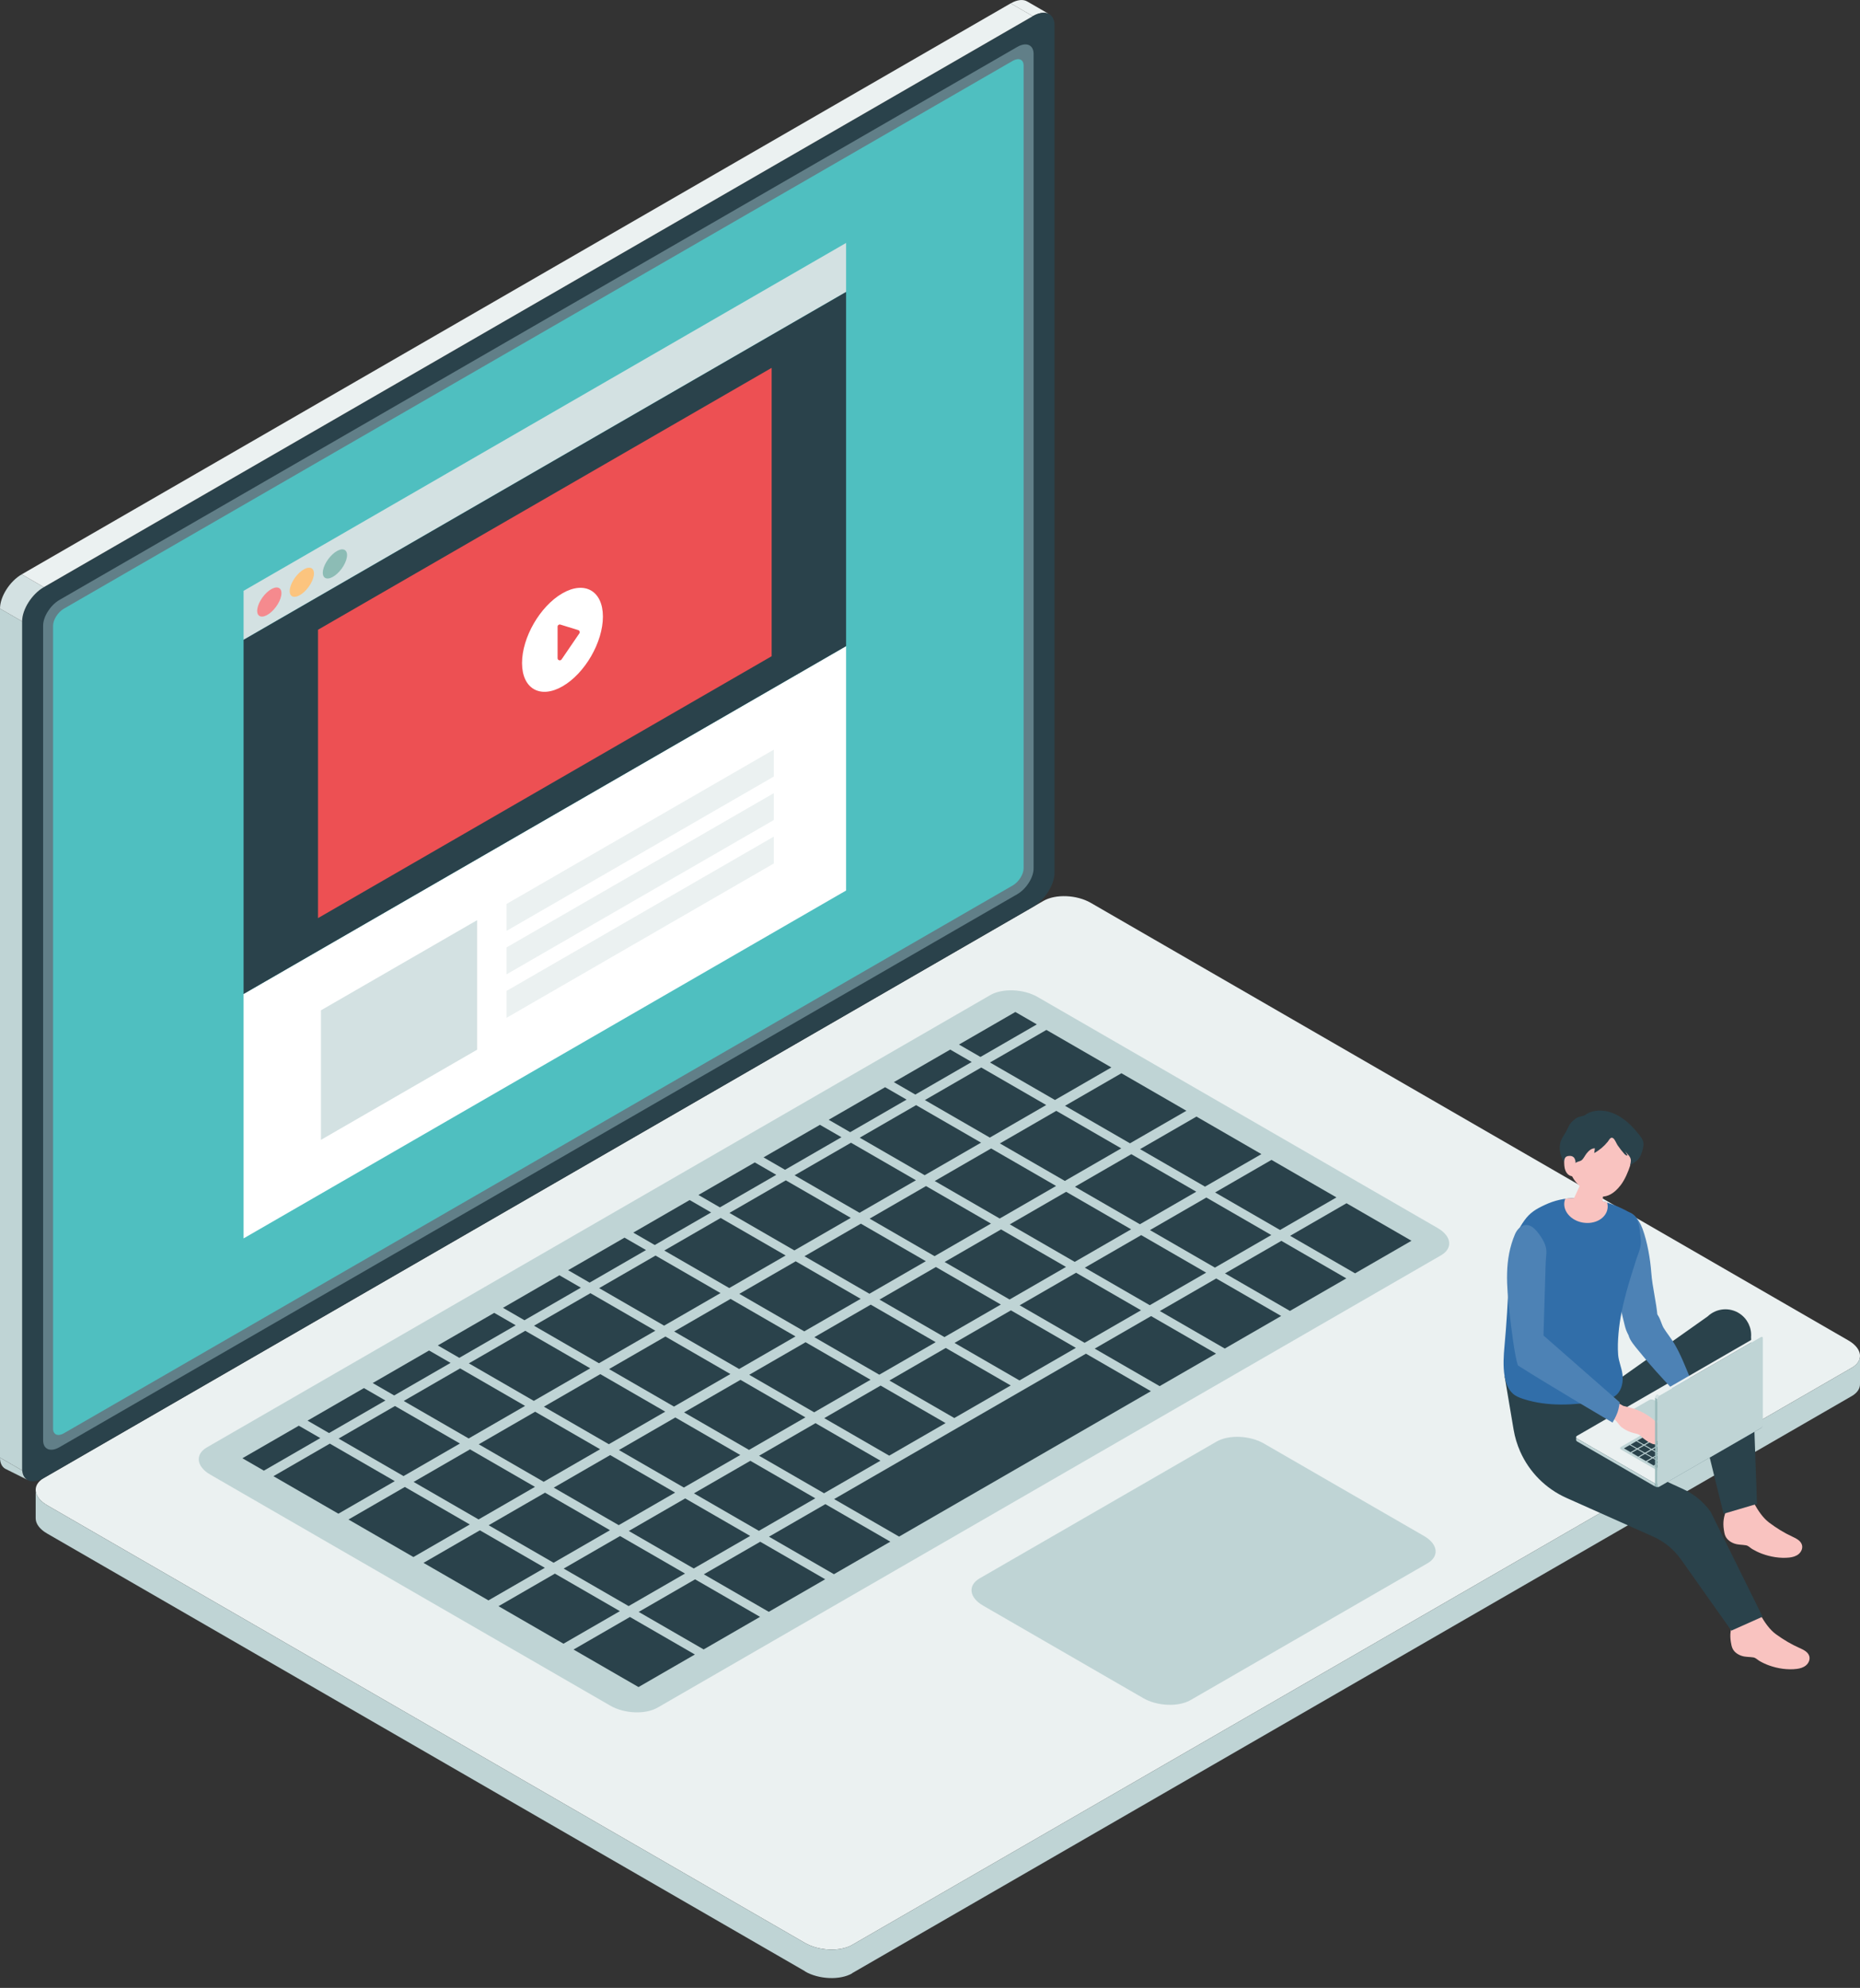 <svg width="160" height="171" viewBox="0 0 160 171" fill="none" xmlns="http://www.w3.org/2000/svg">
<rect x="0" y="0" width="160" height="171" fill="#333333" stroke="none"/>
<g clip-path="url(#clip0_142_954)">
<path d="M90.306 1.249C89.964 1.019 89.437 1.049 88.846 1.39L86.942 0.291C87.52 -0.043 88.036 -0.079 88.379 0.135L90.308 1.249H90.306Z" fill="#EBF1F1"/>
<path d="M159.295 117.653L73.308 167.297C72.265 167.899 70.447 167.824 69.246 167.132L4.06 129.483C2.859 128.789 2.732 127.738 3.773 127.138L89.76 77.494C90.803 76.892 92.621 76.967 93.822 77.659L159.009 115.31C160.21 116.004 160.338 117.055 159.296 117.655L159.295 117.653Z" fill="#EBF1F1"/>
<path d="M122.792 134.477L102.413 146.243C101.37 146.845 99.552 146.77 98.351 146.078L84.563 138.113C83.362 137.419 83.234 136.369 84.276 135.768L104.655 124.003C105.698 123.401 107.516 123.476 108.717 124.168L122.505 132.132C123.705 132.826 123.833 133.877 122.792 134.477Z" fill="#BFD4D5"/>
<path d="M123.959 107.982L56.567 146.89C55.523 147.492 53.706 147.417 52.505 146.725L18.088 126.847C16.887 126.153 16.76 125.102 17.801 124.502L85.193 85.594C86.237 84.991 88.055 85.066 89.255 85.759L123.672 105.637C124.872 106.331 125 107.382 123.959 107.982Z" fill="#BFD4D5"/>
<path d="M121.417 106.731L116.565 109.532L110.978 106.305L115.829 103.504L121.417 106.731Z" fill="#2A424B"/>
<path d="M114.963 103.001L110.111 105.803L104.524 102.576L109.375 99.774L114.963 103.001Z" fill="#2A424B"/>
<path d="M108.508 99.276L103.657 102.075L98.07 98.848L102.921 96.049L108.508 99.276Z" fill="#2A424B"/>
<path d="M102.054 95.548L97.203 98.348L91.615 95.121L96.467 92.321L102.054 95.548Z" fill="#2A424B"/>
<path d="M95.6 91.821L90.749 94.622L85.161 91.395L90.013 88.594L95.6 91.821Z" fill="#2A424B"/>
<path d="M115.812 109.966L110.962 112.766L105.375 109.539L110.225 106.739L115.812 109.966Z" fill="#2A424B"/>
<path d="M109.358 106.239L104.509 109.04L98.921 105.813L103.771 103.012L109.358 106.239Z" fill="#2A424B"/>
<path d="M102.904 102.51L98.055 105.311L92.467 102.084L97.317 99.283L102.904 102.51Z" fill="#2A424B"/>
<path d="M96.45 98.783L91.6 101.584L86.013 98.357L90.863 95.556L96.45 98.783Z" fill="#2A424B"/>
<path d="M89.996 95.054L85.146 97.855L79.559 94.628L84.409 91.827L89.996 95.054Z" fill="#2A424B"/>
<path d="M110.208 113.201L105.358 116.002L99.771 112.775L104.621 109.974L110.208 113.201Z" fill="#2A424B"/>
<path d="M103.754 109.473L98.904 112.274L93.317 109.047L98.167 106.246L103.754 109.473Z" fill="#2A424B"/>
<path d="M97.3 105.746L92.45 108.547L86.863 105.32L91.713 102.519L97.3 105.746Z" fill="#2A424B"/>
<path d="M90.846 102.017L85.996 104.818L80.409 101.591L85.259 98.79L90.846 102.017Z" fill="#2A424B"/>
<path d="M84.392 98.291L79.542 101.091L73.955 97.864L78.805 95.064L84.392 98.291Z" fill="#2A424B"/>
<path d="M104.606 116.437L99.754 119.236L94.167 116.009L99.019 113.21L104.606 116.437Z" fill="#2A424B"/>
<path d="M98.152 112.709L93.3 115.509L87.713 112.282L92.565 109.482L98.152 112.709Z" fill="#2A424B"/>
<path d="M91.698 108.982L86.846 111.783L81.259 108.556L86.111 105.755L91.698 108.982Z" fill="#2A424B"/>
<path d="M85.244 105.253L80.392 108.055L74.805 104.827L79.657 102.026L85.244 105.253Z" fill="#2A424B"/>
<path d="M78.79 101.525L73.938 104.326L68.351 101.099L73.203 98.298L78.79 101.525Z" fill="#2A424B"/>
<path d="M92.548 115.944L87.696 118.745L82.109 115.518L86.961 112.717L92.548 115.944Z" fill="#2A424B"/>
<path d="M86.094 112.216L81.242 115.017L75.655 111.79L80.507 108.989L86.094 112.216Z" fill="#2A424B"/>
<path d="M79.64 108.488L74.788 111.289L69.201 108.062L74.053 105.261L79.64 108.488Z" fill="#2A424B"/>
<path d="M73.186 104.76L68.334 107.561L62.747 104.334L67.599 101.533L73.186 104.76Z" fill="#2A424B"/>
<path d="M86.944 119.178L82.092 121.979L76.507 118.752L81.356 115.951L86.944 119.178Z" fill="#2A424B"/>
<path d="M80.49 115.453L75.638 118.252L70.052 115.025L74.902 112.226L80.49 115.453Z" fill="#2A424B"/>
<path d="M74.036 111.725L69.184 114.524L63.597 111.297L68.448 108.498L74.036 111.725Z" fill="#2A424B"/>
<path d="M67.582 107.997L62.73 110.798L57.143 107.571L61.994 104.77L67.582 107.997Z" fill="#2A424B"/>
<path d="M81.34 122.415L76.49 125.216L70.903 121.989L75.752 119.188L81.34 122.415Z" fill="#2A424B"/>
<path d="M74.886 118.686L70.036 121.487L64.448 118.26L69.298 115.459L74.886 118.686Z" fill="#2A424B"/>
<path d="M68.431 114.959L63.582 117.761L57.994 114.534L62.844 111.732L68.431 114.959Z" fill="#2A424B"/>
<path d="M61.978 111.231L57.128 114.032L51.54 110.805L56.39 108.004L61.978 111.231Z" fill="#2A424B"/>
<path d="M99.002 119.671L77.34 132.178L71.752 128.951L93.415 116.444L99.002 119.671Z" fill="#2A424B"/>
<path d="M75.737 125.649L70.886 128.45L65.298 125.223L70.15 122.422L75.737 125.649Z" fill="#2A424B"/>
<path d="M69.281 121.921L64.432 124.722L58.844 121.495L63.696 118.694L69.281 121.921Z" fill="#2A424B"/>
<path d="M62.829 118.195L57.977 120.994L52.39 117.767L57.242 114.968L62.829 118.195Z" fill="#2A424B"/>
<path d="M56.373 114.467L51.523 117.267L45.936 114.039L50.788 111.24L56.373 114.467Z" fill="#2A424B"/>
<path d="M76.587 132.614L71.736 135.413L66.148 132.186L71 129.387L76.587 132.614Z" fill="#2A424B"/>
<path d="M70.133 128.885L65.281 131.684L59.694 128.457L64.546 125.658L70.133 128.885Z" fill="#2A424B"/>
<path d="M63.679 125.158L58.827 127.959L53.24 124.732L58.092 121.931L63.679 125.158Z" fill="#2A424B"/>
<path d="M57.225 121.43L52.373 124.231L46.786 121.004L51.638 118.203L57.225 121.43Z" fill="#2A424B"/>
<path d="M50.771 117.702L45.919 120.503L40.332 117.276L45.184 114.475L50.771 117.702Z" fill="#2A424B"/>
<path d="M70.983 135.848L66.131 138.649L60.544 135.422L65.396 132.621L70.983 135.848Z" fill="#2A424B"/>
<path d="M64.529 132.121L59.677 134.922L54.09 131.695L58.942 128.894L64.529 132.121Z" fill="#2A424B"/>
<path d="M58.075 128.393L53.223 131.194L47.636 127.967L52.488 125.166L58.075 128.393Z" fill="#2A424B"/>
<path d="M51.621 124.664L46.769 127.465L41.182 124.238L46.034 121.437L51.621 124.664Z" fill="#2A424B"/>
<path d="M45.167 120.936L40.315 123.737L34.728 120.51L39.58 117.709L45.167 120.936Z" fill="#2A424B"/>
<path d="M65.379 139.082L60.529 141.884L54.942 138.657L59.792 135.855L65.379 139.082Z" fill="#2A424B"/>
<path d="M58.925 135.357L54.075 138.156L48.488 134.929L53.338 132.13L58.925 135.357Z" fill="#2A424B"/>
<path d="M52.471 131.628L47.621 134.428L42.034 131.201L46.884 128.401L52.471 131.628Z" fill="#2A424B"/>
<path d="M46.017 127.901L41.167 130.702L35.58 127.475L40.43 124.674L46.017 127.901Z" fill="#2A424B"/>
<path d="M39.563 124.172L34.713 126.973L29.126 123.746L33.976 120.945L39.563 124.172Z" fill="#2A424B"/>
<path d="M59.775 142.32L54.925 145.121L49.338 141.894L54.188 139.093L59.775 142.32Z" fill="#2A424B"/>
<path d="M53.321 138.591L48.471 141.392L42.884 138.165L47.734 135.364L53.321 138.591Z" fill="#2A424B"/>
<path d="M46.867 134.864L42.017 137.665L36.43 134.438L41.28 131.637L46.867 134.864Z" fill="#2A424B"/>
<path d="M40.413 131.135L35.563 133.936L29.976 130.709L34.826 127.908L40.413 131.135Z" fill="#2A424B"/>
<path d="M33.959 127.408L29.109 130.209L23.522 126.982L28.372 124.181L33.959 127.408Z" fill="#2A424B"/>
<path d="M89.191 88.118L84.341 90.919L82.493 89.852L87.343 87.051L89.191 88.118Z" fill="#2A424B"/>
<path d="M83.587 91.353L78.737 94.154L76.889 93.086L81.739 90.285L83.587 91.353Z" fill="#2A424B"/>
<path d="M77.985 94.589L73.133 97.39L71.285 96.323L76.137 93.522L77.985 94.589Z" fill="#2A424B"/>
<path d="M72.381 97.824L67.529 100.626L65.681 99.558L70.533 96.757L72.381 97.824Z" fill="#2A424B"/>
<path d="M66.777 101.06L61.927 103.859L60.079 102.791L64.929 99.992L66.777 101.06Z" fill="#2A424B"/>
<path d="M61.172 104.295L56.323 107.096L54.475 106.029L59.325 103.228L61.172 104.295Z" fill="#2A424B"/>
<path d="M55.57 107.53L50.719 110.331L48.871 109.263L53.722 106.464L55.57 107.53Z" fill="#2A424B"/>
<path d="M49.966 110.766L45.114 113.567L43.267 112.499L48.118 109.698L49.966 110.766Z" fill="#2A424B"/>
<path d="M44.362 114L39.51 116.801L37.662 115.734L42.514 112.933L44.362 114Z" fill="#2A424B"/>
<path d="M38.758 117.236L33.908 120.036L32.06 118.97L36.91 116.169L38.758 117.236Z" fill="#2A424B"/>
<path d="M33.154 120.471L28.304 123.272L26.456 122.204L31.306 119.403L33.154 120.471Z" fill="#2A424B"/>
<path d="M27.552 123.705L22.7 126.506L20.852 125.439L25.704 122.64L27.552 123.705Z" fill="#2A424B"/>
<path d="M3.773 127.135L88.844 78.019C89.876 77.424 90.713 76.103 90.713 75.073V2.178C90.713 1.146 89.876 0.794 88.844 1.389L3.773 50.505C2.741 51.1 1.904 52.42 1.904 53.45V126.345C1.904 127.377 2.741 127.73 3.773 127.135Z" fill="#2A424B"/>
<path d="M5.111 124.49L87.508 76.918C88.281 76.471 88.91 75.482 88.91 74.708V4.629C88.91 3.856 88.283 3.589 87.508 4.036L5.111 51.608C4.338 52.055 3.709 53.043 3.709 53.818V123.897C3.709 124.67 4.336 124.936 5.111 124.49Z" fill="#617F88"/>
<path d="M5.499 123.289L87.116 76.167C87.632 75.869 88.051 75.211 88.051 74.695V5.629C88.051 5.113 87.632 4.937 87.116 5.235L5.499 52.357C4.983 52.655 4.565 53.314 4.565 53.83V122.895C4.565 123.411 4.983 123.588 5.499 123.289Z" fill="#4FBFC0"/>
<path d="M1.904 53.452L0 52.352V125.386L1.904 126.486V53.452Z" fill="#BFD4D5"/>
<path d="M1.869 49.405C0.837 50 0 51.321 0 52.351L1.904 53.45C1.904 52.418 2.741 51.099 3.773 50.505L1.869 49.405Z" fill="#D3E1E2"/>
<path d="M86.94 0.289L1.869 49.405L3.773 50.505L88.844 1.389L86.94 0.289Z" fill="#EBF1F1"/>
<path d="M1.91 126.487C1.942 126.885 2.111 127.164 2.37 127.311L2.184 127.208L0.546 126.391C0.208 126.249 -0.002 125.902 -0.002 125.386L1.908 126.487H1.91Z" fill="#BFD4D5"/>
<path d="M4.041 131.907L69.246 169.567V169.582C70.446 170.276 72.266 170.349 73.308 169.747H73.279L159.294 120.089C159.779 119.809 160.009 119.434 160 119.042V116.513V116.607C160.009 116.999 159.779 117.374 159.294 117.653L73.308 167.297C72.264 167.899 70.446 167.824 69.246 167.132L4.06 129.483C3.42 129.113 3.084 128.64 3.069 128.19V128.132V130.561V130.612C3.071 131.062 3.401 131.537 4.043 131.909" fill="#BFD4D5"/>
<path d="M20.953 85.503L72.782 55.58V76.603L20.953 106.528V85.503Z" fill="white"/>
<path d="M20.953 50.823L72.782 20.898V25.114L20.953 55.037V50.823Z" fill="#D3E1E2"/>
<path d="M27.608 86.909L41.045 79.151V90.294L27.608 98.052V86.909Z" fill="#D3E1E2"/>
<path d="M43.57 77.76L66.565 64.484V66.798L43.57 80.075V77.76Z" fill="#EBF1F1"/>
<path d="M43.57 81.501L66.565 68.226V70.539L43.57 83.815V81.501Z" fill="#EBF1F1"/>
<path d="M43.57 85.24L66.565 71.964V74.277L43.57 87.555V85.24Z" fill="#EBF1F1"/>
<path d="M20.953 55.037L72.782 25.114V55.58L20.953 85.503V55.037Z" fill="#2A424B"/>
<path d="M22.124 52.545C22.124 53.096 22.591 53.201 23.167 52.783C23.743 52.363 24.21 51.577 24.21 51.027C24.21 50.477 23.743 50.37 23.167 50.789C22.591 51.209 22.124 51.995 22.124 52.545Z" fill="#F58A8E"/>
<path d="M24.921 50.846C24.921 51.397 25.388 51.502 25.964 51.084C26.54 50.663 27.007 49.877 27.007 49.328C27.007 48.778 26.54 48.671 25.964 49.089C25.388 49.51 24.921 50.296 24.921 50.846Z" fill="#FCC47E"/>
<path d="M27.767 49.268C27.767 49.82 28.235 49.925 28.811 49.507C29.387 49.086 29.854 48.3 29.854 47.751C29.854 47.201 29.387 47.094 28.811 47.512C28.235 47.932 27.767 48.719 27.767 49.268Z" fill="#8CBCB5"/>
<path d="M27.356 54.171L66.379 31.642V56.447L27.356 78.976V54.171Z" fill="#ED5053"/>
<path d="M48.396 59.034C50.317 57.925 51.869 55.236 51.863 53.03C51.857 50.824 50.294 49.932 48.373 51.041C46.452 52.15 44.901 54.839 44.906 57.045C44.912 59.251 46.475 60.143 48.396 59.034Z" fill="white"/>
<path d="M48.208 53.728L49.736 54.2C49.855 54.238 49.906 54.38 49.835 54.486L48.308 56.722C48.205 56.874 47.964 56.801 47.964 56.617V53.908C47.964 53.782 48.086 53.692 48.208 53.728Z" fill="#ED5053"/>
<path d="M149.231 139.299C149.188 139.346 149.152 139.413 149.109 139.517C148.859 140.115 148.788 140.618 148.893 141.256C148.925 141.455 148.959 141.655 149.051 141.834C149.206 142.138 149.514 142.34 149.841 142.443C150.169 142.547 150.493 142.517 150.826 142.571C151.041 142.607 151.176 142.777 151.368 142.886C151.632 143.036 151.908 143.166 152.195 143.267C152.936 143.532 153.788 143.657 154.569 143.558C154.854 143.522 155.144 143.436 155.362 143.248C155.582 143.061 155.715 142.757 155.642 142.477C155.544 142.104 155.144 141.913 154.792 141.757C154.066 141.436 153.43 141.049 152.788 140.59C152.227 140.188 151.796 139.543 151.45 138.946C150.822 138.958 150.191 139.038 149.576 139.166C149.398 139.201 149.306 139.22 149.231 139.301V139.299Z" fill="#F9C3C0"/>
<path d="M148.659 129.631C148.615 129.676 148.578 129.743 148.533 129.844C148.274 130.437 148.193 130.94 148.287 131.58C148.317 131.779 148.347 131.981 148.435 132.162C148.585 132.467 148.891 132.676 149.214 132.784C149.54 132.893 149.867 132.869 150.195 132.927C150.411 132.966 150.544 133.141 150.732 133.252C150.994 133.405 151.268 133.541 151.554 133.647C152.291 133.923 153.139 134.064 153.921 133.98C154.208 133.948 154.499 133.867 154.721 133.683C154.942 133.499 155.083 133.197 155.013 132.916C154.921 132.542 154.525 132.342 154.176 132.18C153.456 131.848 152.826 131.45 152.193 130.98C151.64 130.567 151.218 129.916 150.884 129.313C150.255 129.313 149.625 129.385 149.006 129.501C148.827 129.535 148.734 129.552 148.659 129.631Z" fill="#F9C3C0"/>
<path d="M129.43 118.396L130.204 122.984C130.313 123.629 130.503 124.258 130.767 124.856C131.555 126.637 132.976 128.061 134.754 128.854L142.212 132.181C143.171 132.608 143.994 133.286 144.6 134.141L148.934 140.267L151.619 139.068L147.165 130.07C146.57 129.218 145.762 128.541 144.818 128.108L136.897 124.458L141.15 122.089L140.356 119.922L129.43 118.396Z" fill="#2A424B"/>
<path d="M149.649 112.997C150.317 113.442 150.692 114.213 150.629 115.012L151.139 129.365L148.265 130.215L146.719 123.944C146.426 122.53 146.388 121.076 146.606 119.648L139.508 124.517L137.045 120.207L146.899 113.235C147.647 112.522 148.79 112.425 149.651 112.997H149.649Z" fill="#2A424B"/>
<path d="M151.546 122.547L142.758 127.621C142.651 127.682 142.465 127.675 142.343 127.604L135.681 123.756C135.559 123.684 135.546 123.577 135.651 123.515L144.439 118.442C144.546 118.38 144.732 118.388 144.854 118.459L151.516 122.307C151.638 122.379 151.651 122.485 151.546 122.547Z" fill="#EBF1F1"/>
<path d="M142.375 127.623L135.681 123.756V124.004L142.375 127.872V127.623Z" fill="#BFD4D5"/>
<path d="M142.756 127.623V127.872L151.52 122.818V122.568L142.756 127.623Z" fill="#617F88"/>
<path d="M142.375 127.871C142.493 127.938 142.638 127.938 142.756 127.871V127.621C142.638 127.689 142.493 127.689 142.375 127.621V127.871Z" fill="#99BABB"/>
<path d="M135.681 124.004C135.615 123.964 135.582 123.915 135.582 123.869V123.865V123.621V123.617C135.582 123.666 135.614 123.717 135.683 123.756V124.004" fill="#BFD4D5"/>
<path d="M151.52 122.819C151.585 122.78 151.619 122.731 151.619 122.684V122.68V122.436V122.433C151.619 122.481 151.587 122.532 151.518 122.571V122.819" fill="#B0BEC3"/>
<path d="M143.737 121.492L141.655 122.695C141.548 122.757 141.362 122.749 141.24 122.678L139.831 121.864C139.709 121.792 139.696 121.685 139.801 121.623L141.884 120.421C141.991 120.359 142.176 120.366 142.298 120.438L143.707 121.252C143.829 121.323 143.843 121.43 143.737 121.492Z" fill="#BFD4D5"/>
<path d="M139.437 124.461L146.325 120.485C146.431 120.423 146.617 120.431 146.739 120.502L150.257 122.534C150.379 122.605 150.392 122.712 150.287 122.774L143.4 126.75C143.293 126.812 143.107 126.804 142.985 126.733L139.467 124.701C139.345 124.63 139.332 124.523 139.437 124.461Z" fill="#BFD4D5"/>
<path d="M139.696 124.59L140.193 124.303L140.764 124.633L140.268 124.92L139.696 124.59Z" fill="#2A424B"/>
<path d="M140.356 124.971L140.852 124.684L141.424 125.014L140.927 125.301L140.356 124.971Z" fill="#2A424B"/>
<path d="M141.017 125.351L141.512 125.063L142.083 125.394L141.587 125.681L141.017 125.351Z" fill="#2A424B"/>
<path d="M141.675 125.732L142.171 125.445L142.743 125.776L142.246 126.063L141.675 125.732Z" fill="#2A424B"/>
<path d="M142.336 126.113L142.831 125.826L143.401 126.156L142.906 126.443L142.336 126.113Z" fill="#2A424B"/>
<path d="M140.27 124.259L140.765 123.972L141.336 124.302L140.84 124.587L140.27 124.259Z" fill="#2A424B"/>
<path d="M140.929 124.64L141.424 124.353L141.996 124.683L141.501 124.968L140.929 124.64Z" fill="#2A424B"/>
<path d="M141.589 125.021L142.084 124.734L142.655 125.065L142.159 125.35L141.589 125.021Z" fill="#2A424B"/>
<path d="M142.248 125.401L142.745 125.114L143.315 125.444L142.82 125.732L142.248 125.401Z" fill="#2A424B"/>
<path d="M142.908 125.782L143.403 125.495L143.974 125.825L143.478 126.112L142.908 125.782Z" fill="#2A424B"/>
<path d="M140.843 123.927L141.338 123.642L141.908 123.972L141.413 124.257L140.843 123.927Z" fill="#2A424B"/>
<path d="M141.501 124.308L141.998 124.022L142.569 124.353L142.073 124.638L141.501 124.308Z" fill="#2A424B"/>
<path d="M142.161 124.689L142.657 124.403L143.229 124.734L142.732 125.019L142.161 124.689Z" fill="#2A424B"/>
<path d="M142.822 125.071L143.317 124.784L143.887 125.114L143.392 125.4L142.822 125.071Z" fill="#2A424B"/>
<path d="M143.48 125.453L143.976 125.166L144.548 125.496L144.051 125.781L143.48 125.453Z" fill="#2A424B"/>
<path d="M141.415 123.597L141.91 123.312L142.482 123.64L141.985 123.927L141.415 123.597Z" fill="#2A424B"/>
<path d="M142.075 123.978L142.57 123.692L143.141 124.021L142.645 124.308L142.075 123.978Z" fill="#2A424B"/>
<path d="M142.734 124.358L143.231 124.073L143.801 124.402L143.306 124.689L142.734 124.358Z" fill="#2A424B"/>
<path d="M143.394 124.739L143.889 124.454L144.46 124.784L143.964 125.069L143.394 124.739Z" fill="#2A424B"/>
<path d="M144.052 125.12L144.55 124.835L145.12 125.165L144.625 125.45L144.052 125.12Z" fill="#2A424B"/>
<path d="M142.647 123.647L143.143 123.36L143.715 123.691L143.218 123.978L142.647 123.647Z" fill="#2A424B"/>
<path d="M143.308 124.028L143.803 123.741L144.373 124.071L143.878 124.358L143.308 124.028Z" fill="#2A424B"/>
<path d="M143.966 124.409L144.461 124.122L145.034 124.452L144.537 124.739L143.966 124.409Z" fill="#2A424B"/>
<path d="M144.627 124.79L145.122 124.505L145.692 124.833L145.197 125.12L144.627 124.79Z" fill="#2A424B"/>
<path d="M143.219 123.317L143.715 123.03L144.287 123.36L143.792 123.646L143.219 123.317Z" fill="#2A424B"/>
<path d="M143.88 123.698L144.375 123.411L144.946 123.741L144.45 124.028L143.88 123.698Z" fill="#2A424B"/>
<path d="M144.538 124.079L145.036 123.792L145.606 124.122L145.111 124.409L144.538 124.079Z" fill="#2A424B"/>
<path d="M145.199 124.46L145.694 124.173L146.265 124.503L145.769 124.79L145.199 124.46Z" fill="#2A424B"/>
<path d="M143.792 122.985L144.289 122.7L144.859 123.03L144.364 123.316L143.792 122.985Z" fill="#2A424B"/>
<path d="M144.452 123.368L144.948 123.081L145.52 123.411L145.023 123.696L144.452 123.368Z" fill="#2A424B"/>
<path d="M145.113 123.749L145.608 123.462L146.178 123.792L145.683 124.077L145.113 123.749Z" fill="#2A424B"/>
<path d="M145.771 124.13L146.266 123.843L146.839 124.173L146.341 124.458L145.771 124.13Z" fill="#2A424B"/>
<path d="M141.987 123.266L144.201 121.988L144.773 122.317L142.559 123.596L141.987 123.266Z" fill="#2A424B"/>
<path d="M144.366 122.655L144.861 122.37L145.432 122.698L144.936 122.986L144.366 122.655Z" fill="#2A424B"/>
<path d="M145.024 123.035L145.52 122.75L146.092 123.08L145.597 123.365L145.024 123.035Z" fill="#2A424B"/>
<path d="M145.685 123.417L146.18 123.132L146.75 123.462L146.255 123.747L145.685 123.417Z" fill="#2A424B"/>
<path d="M146.343 123.798L146.841 123.513L147.411 123.843L146.916 124.128L146.343 123.798Z" fill="#2A424B"/>
<path d="M144.278 121.943L144.775 121.656L145.345 121.986L144.85 122.274L144.278 121.943Z" fill="#2A424B"/>
<path d="M144.938 122.324L145.433 122.037L146.004 122.367L145.508 122.654L144.938 122.324Z" fill="#2A424B"/>
<path d="M145.597 122.706L146.094 122.421L146.664 122.749L146.169 123.036L145.597 122.706Z" fill="#2A424B"/>
<path d="M146.257 123.086L146.752 122.801L147.325 123.129L146.827 123.416L146.257 123.086Z" fill="#2A424B"/>
<path d="M146.917 123.467L147.413 123.182L147.983 123.51L147.488 123.797L146.917 123.467Z" fill="#2A424B"/>
<path d="M144.852 121.614L145.347 121.327L145.917 121.657L145.422 121.944L144.852 121.614Z" fill="#2A424B"/>
<path d="M145.51 121.994L146.006 121.707L146.578 122.037L146.081 122.324L145.51 121.994Z" fill="#2A424B"/>
<path d="M146.171 122.375L146.666 122.088L147.236 122.418L146.741 122.705L146.171 122.375Z" fill="#2A424B"/>
<path d="M146.829 122.756L147.326 122.469L147.897 122.799L147.401 123.086L146.829 122.756Z" fill="#2A424B"/>
<path d="M147.49 123.138L147.985 122.851L148.555 123.181L148.06 123.468L147.49 123.138Z" fill="#2A424B"/>
<path d="M145.424 121.281L145.919 120.996L146.49 121.326L145.994 121.611L145.424 121.281Z" fill="#2A424B"/>
<path d="M146.083 121.664L146.58 121.377L147.15 121.707L146.655 121.992L146.083 121.664Z" fill="#2A424B"/>
<path d="M146.743 122.046L147.238 121.759L147.811 122.089L147.313 122.374L146.743 122.046Z" fill="#2A424B"/>
<path d="M147.403 122.426L147.899 122.139L148.469 122.469L147.974 122.754L147.403 122.426Z" fill="#2A424B"/>
<path d="M148.062 122.807L148.557 122.52L149.13 122.85L148.632 123.135L148.062 122.807Z" fill="#2A424B"/>
<path d="M145.996 120.952L146.492 120.667L147.064 120.995L146.567 121.282L145.996 120.952Z" fill="#2A424B"/>
<path d="M146.657 121.332L147.152 121.047L147.722 121.377L147.227 121.662L146.657 121.332Z" fill="#2A424B"/>
<path d="M147.315 121.713L147.81 121.428L148.383 121.758L147.887 122.043L147.315 121.713Z" fill="#2A424B"/>
<path d="M147.976 122.094L148.471 121.809L149.041 122.139L148.546 122.424L147.976 122.094Z" fill="#2A424B"/>
<path d="M148.634 122.476L149.131 122.19L149.702 122.521L149.206 122.806L148.634 122.476Z" fill="#2A424B"/>
<path d="M142.991 126.491L143.486 126.204L143.675 126.313L143.178 126.6L142.991 126.491Z" fill="#2A424B"/>
<path d="M143.563 126.159L144.058 125.874L144.248 125.983L143.752 126.27L143.563 126.159Z" fill="#2A424B"/>
<path d="M144.135 125.829L144.63 125.544L144.82 125.653L144.325 125.938L144.135 125.829Z" fill="#2A424B"/>
<path d="M144.707 125.499L145.205 125.212L145.392 125.323L144.897 125.608L144.707 125.499Z" fill="#2A424B"/>
<path d="M145.281 125.169L145.777 124.882L145.966 124.991L145.469 125.278L145.281 125.169Z" fill="#2A424B"/>
<path d="M145.854 124.837L146.349 124.552L146.538 124.661L146.043 124.948L145.854 124.837Z" fill="#2A424B"/>
<path d="M146.426 124.507L146.921 124.222L147.111 124.331L146.615 124.616L146.426 124.507Z" fill="#2A424B"/>
<path d="M146.998 124.176L147.495 123.889L147.683 123.999L147.188 124.285L146.998 124.176Z" fill="#2A424B"/>
<path d="M147.572 123.847L148.068 123.56L148.257 123.668L147.76 123.955L147.572 123.847Z" fill="#2A424B"/>
<path d="M148.145 123.516L148.64 123.229L148.829 123.337L148.334 123.624L148.145 123.516Z" fill="#2A424B"/>
<path d="M148.717 123.185L149.212 122.899L149.401 123.008L148.906 123.293L148.717 123.185Z" fill="#2A424B"/>
<path d="M149.289 122.854L149.786 122.568L149.974 122.677L149.478 122.962L149.289 122.854Z" fill="#2A424B"/>
<path d="M142.585 113.353C142.572 114.146 141.769 115.075 141 115.197C140.158 115.33 139.912 114.612 139.749 113.962C139.565 113.231 139.396 112.493 139.236 111.756C138.7 109.281 137.505 106.415 138.987 104.769C140.16 103.469 141.015 104.949 141.295 105.707C141.711 106.844 141.959 108.296 142.047 109.484C142.141 110.748 142.484 111.998 142.582 113.244C142.585 113.279 142.585 113.317 142.585 113.353Z" fill="#4D82B5"/>
<path d="M129.43 118.396C129.276 117.52 129.351 116.525 129.415 115.835C129.591 113.919 129.711 111.998 129.781 110.075C129.816 109.094 129.854 108.105 130.103 107.156C130.31 106.375 130.66 105.632 131.133 104.978C131.621 104.3 132.128 104.002 132.889 103.647C133.767 103.238 134.557 103.075 135.537 103.047C137.255 102.998 138.901 103.544 140.373 104.403C141.047 104.796 141.051 105.882 141.135 106.555C141.223 107.253 140.942 107.751 140.739 108.383C140.447 109.289 140.16 110.206 139.906 111.128C139.587 112.291 139.334 113.477 139.229 114.679C139.175 115.293 139.148 115.921 139.195 116.537C139.24 117.113 139.49 117.632 139.565 118.206C139.647 118.839 139.527 119.54 139.062 119.976C138.644 120.366 138.041 120.467 137.477 120.552C135.343 120.867 133.128 121.019 131.036 120.338C130.706 120.231 130.373 120.101 130.12 119.865C129.739 119.51 129.535 118.979 129.432 118.396H129.43Z" fill="#316EA9"/>
<path d="M136.195 105.175C135.171 105.015 134.445 104.216 134.572 103.388C134.587 103.295 134.613 103.205 134.647 103.118C135.718 102.978 136.902 103.008 138.249 103.439C138.296 103.61 138.311 103.788 138.283 103.966C138.154 104.792 137.219 105.334 136.195 105.173V105.175Z" fill="#F9C3C0"/>
<path d="M137.101 101.531C136.458 101.349 136.013 101.614 135.925 101.927L135.004 103.936C134.931 104.308 135.465 104.779 136.199 104.987C136.932 105.195 137.585 105.062 137.659 104.689L137.964 102.404C138.028 102.077 137.747 101.715 137.103 101.533L137.101 101.531Z" fill="#F9C3C0"/>
<path d="M138.289 96.332C136.454 95.828 135.559 97.058 135.086 98.728C134.471 100.903 135.711 101.976 136.385 102.398C137.205 102.912 138.251 103.46 139.417 101.94C140.109 101.036 140.597 99.261 140.567 98.512C140.54 97.859 140.126 96.839 138.289 96.334V96.332Z" fill="#F9C3C0"/>
<path d="M139.158 98.533C139.053 98.379 138.906 97.982 138.745 97.895C138.527 97.777 138.415 98.07 138.3 98.212C137.981 98.608 137.584 98.942 137.137 99.186C137.156 99.051 137.176 98.916 137.195 98.781C136.906 98.762 136.666 98.991 136.484 99.216C136.345 99.387 136.221 99.666 136.054 99.802C135.947 99.886 135.781 99.903 135.657 99.961C135.347 100.104 135.146 100.389 135.038 100.702C134.771 100.334 134.499 99.989 134.334 99.559C134.184 99.171 134.122 98.743 134.212 98.336C134.298 97.954 134.523 97.681 134.713 97.349C134.861 97.088 134.936 96.813 135.143 96.575C135.295 96.398 135.477 96.252 135.679 96.139C135.869 96.034 136.227 96.019 136.381 95.899C136.719 95.633 137.214 95.533 137.632 95.533C138.835 95.533 139.891 96.317 140.642 97.179C140.784 97.342 140.923 97.509 141.056 97.68C141.178 97.837 141.298 98.004 141.347 98.197C141.4 98.407 141.364 98.631 141.315 98.843C141.221 99.242 141.066 99.651 140.739 99.899C140.563 100.032 140.338 100.119 140.221 100.306C140.274 99.89 140.385 99.736 140.109 99.391C140.006 99.263 139.865 99.141 139.784 98.997C139.857 99.13 139.932 99.261 140.006 99.394C139.899 99.421 139.799 99.332 139.724 99.252C139.525 99.032 139.336 98.788 139.161 98.533H139.158Z" fill="#2A424B"/>
<path d="M135.527 100.079C135.527 100.079 135.6 99.437 135.039 99.43C134.561 99.424 134.522 99.728 134.568 100.282C134.615 100.833 134.899 101.141 135.229 101.18C135.559 101.22 135.527 100.081 135.527 100.081V100.079Z" fill="#F9C3C0"/>
<path d="M145.165 118.804L145.657 119.704L146.349 120.366C146.612 120.695 146.944 121.224 147.103 121.612C147.276 122.036 147.407 122.35 147.447 122.455C147.503 122.612 147.539 122.798 147.422 122.836C147.334 122.864 147.21 122.697 147.21 122.697C147.21 122.697 147.482 123.188 147.512 123.261C147.542 123.335 147.582 123.485 147.48 123.533C147.377 123.582 147.229 123.453 147.229 123.453C147.34 123.655 147.31 123.768 147.229 123.819C147.126 123.882 146.897 123.685 146.897 123.685C146.897 123.685 146.82 123.903 146.499 123.584C146.212 123.297 145.657 122.209 145.657 122.209C145.482 122.033 145.319 121.856 145.135 121.811C145.023 121.783 144.891 121.843 144.831 121.941C144.794 122.001 144.767 122.256 144.743 122.323C144.679 122.503 144.388 123.093 144.113 122.944C144.098 122.937 144.083 122.926 144.075 122.911C144.068 122.894 144.07 122.873 144.071 122.854C144.09 122.727 144.133 122.597 144.171 122.475C144.252 122.216 144.321 121.954 144.398 121.693C144.398 121.687 144.402 121.68 144.403 121.674C144.469 121.47 144.465 121.252 144.405 121.044C144.265 120.547 144.456 119.972 144.456 119.972C144.263 119.532 144.036 119.064 143.732 118.691C144.047 118.55 144.343 118.37 144.615 118.156C144.64 118.138 144.67 118.115 144.7 118.123C144.724 118.126 144.741 118.147 144.756 118.166C144.912 118.35 145.038 118.597 145.163 118.805L145.165 118.804Z" fill="#F9C3C0"/>
<path d="M145.362 118.481C145.402 118.576 145.443 118.681 145.413 118.781C145.383 118.88 145.289 118.946 145.199 119C144.897 119.186 144.578 119.344 144.25 119.471C144.154 119.509 144.047 119.544 143.947 119.514C143.867 119.49 143.803 119.424 143.745 119.362C142.874 118.428 142.002 117.492 141.205 116.492C140.884 116.09 140.495 115.676 140.242 115.229C140.068 114.921 139.921 114.389 140.182 114.087C140.296 113.953 140.45 113.861 140.602 113.771C140.961 113.559 141.276 113.484 141.636 113.334C141.859 113.242 142.154 112.91 142.418 112.978C142.728 113.057 142.925 113.931 143.094 114.207C143.386 114.683 143.749 115.115 144.034 115.595C144.574 116.507 144.953 117.501 145.362 118.475V118.481Z" fill="#4D82B5"/>
<path d="M139.63 120.934C139.63 120.934 140.16 121.06 140.375 121.124C140.614 121.195 140.846 121.281 141.071 121.385C141.482 121.572 141.869 121.812 142.218 122.098C142.238 122.114 142.259 122.131 142.28 122.15C142.58 122.403 142.831 122.705 143.098 122.987C143.165 123.06 143.298 123.143 143.272 123.27C143.272 123.276 143.229 123.381 143.218 123.37C143.221 123.373 143.372 123.54 143.323 123.655C143.283 123.745 143.195 123.803 143.038 123.747C143.038 123.747 143.139 123.856 143.101 123.966C143.064 124.077 142.948 124.075 142.889 124.066C142.831 124.054 142.448 123.917 142.448 123.917C142.448 123.917 142.578 123.994 142.557 124.086C142.448 124.567 141.443 123.814 141.306 123.679C141.22 123.595 141.139 123.503 141.038 123.437C140.895 123.347 140.719 123.319 140.552 123.278C140.18 123.186 139.833 123.023 139.529 122.801C139.24 122.589 139.146 122.266 138.842 122.084L137.621 121.445L138.315 120.191L139.632 120.932L139.63 120.934Z" fill="#F9C3C0"/>
<path d="M132.775 114.88L139.328 120.625C139.328 120.625 139.276 121.113 139.146 121.479C139.009 121.869 138.713 122.37 138.713 122.37C138.713 122.37 133.478 119.303 130.57 117.454C130.289 116.621 129.989 114.151 129.859 112.967C129.602 110.627 129.381 108.361 130.33 106.149C130.51 105.73 130.895 105.346 131.347 105.376C131.677 105.398 131.955 105.633 132.173 105.884C132.535 106.301 132.946 106.922 133.011 107.486C133.053 107.843 132.972 108.267 132.961 108.635L132.88 111.342C132.844 112.522 132.809 113.702 132.773 114.882L132.775 114.88Z" fill="#4D82B5"/>
<path d="M142.756 127.87L151.45 122.851C151.555 122.791 151.642 122.656 151.642 122.551V115.101C151.642 114.996 151.555 114.96 151.45 115.02L142.756 120.039C142.651 120.099 142.565 120.234 142.565 120.339V127.79C142.565 127.895 142.651 127.93 142.756 127.87Z" fill="#BFD4D5"/>
<path d="M142.565 120.34L142.371 120.228V127.693L142.565 127.805V120.34Z" fill="#99BABB"/>
<path d="M142.561 119.927C142.456 119.987 142.37 120.122 142.37 120.227L142.565 120.34C142.565 120.234 142.651 120.099 142.756 120.039L142.561 119.927Z" fill="#D3E1E2"/>
<path d="M151.255 114.907L142.561 119.928L142.756 120.04L151.45 115.02L151.255 114.907Z" fill="#EBF1F1"/>
<path d="M151.6 115.006C151.565 114.981 151.512 114.985 151.45 115.021L151.255 114.908C151.313 114.874 151.368 114.871 151.401 114.893L151.598 115.008L151.6 115.006Z" fill="#EBF1F1"/>
<path d="M142.567 127.805C142.571 127.847 142.588 127.875 142.614 127.89L142.595 127.879L142.428 127.796C142.394 127.781 142.371 127.745 142.371 127.692L142.567 127.805Z" fill="#99BABB"/>
</g>
<defs>
<clipPath id="clip0_142_954">
<rect width="160" height="170.156" fill="white"/>
</clipPath>
</defs>
</svg>
